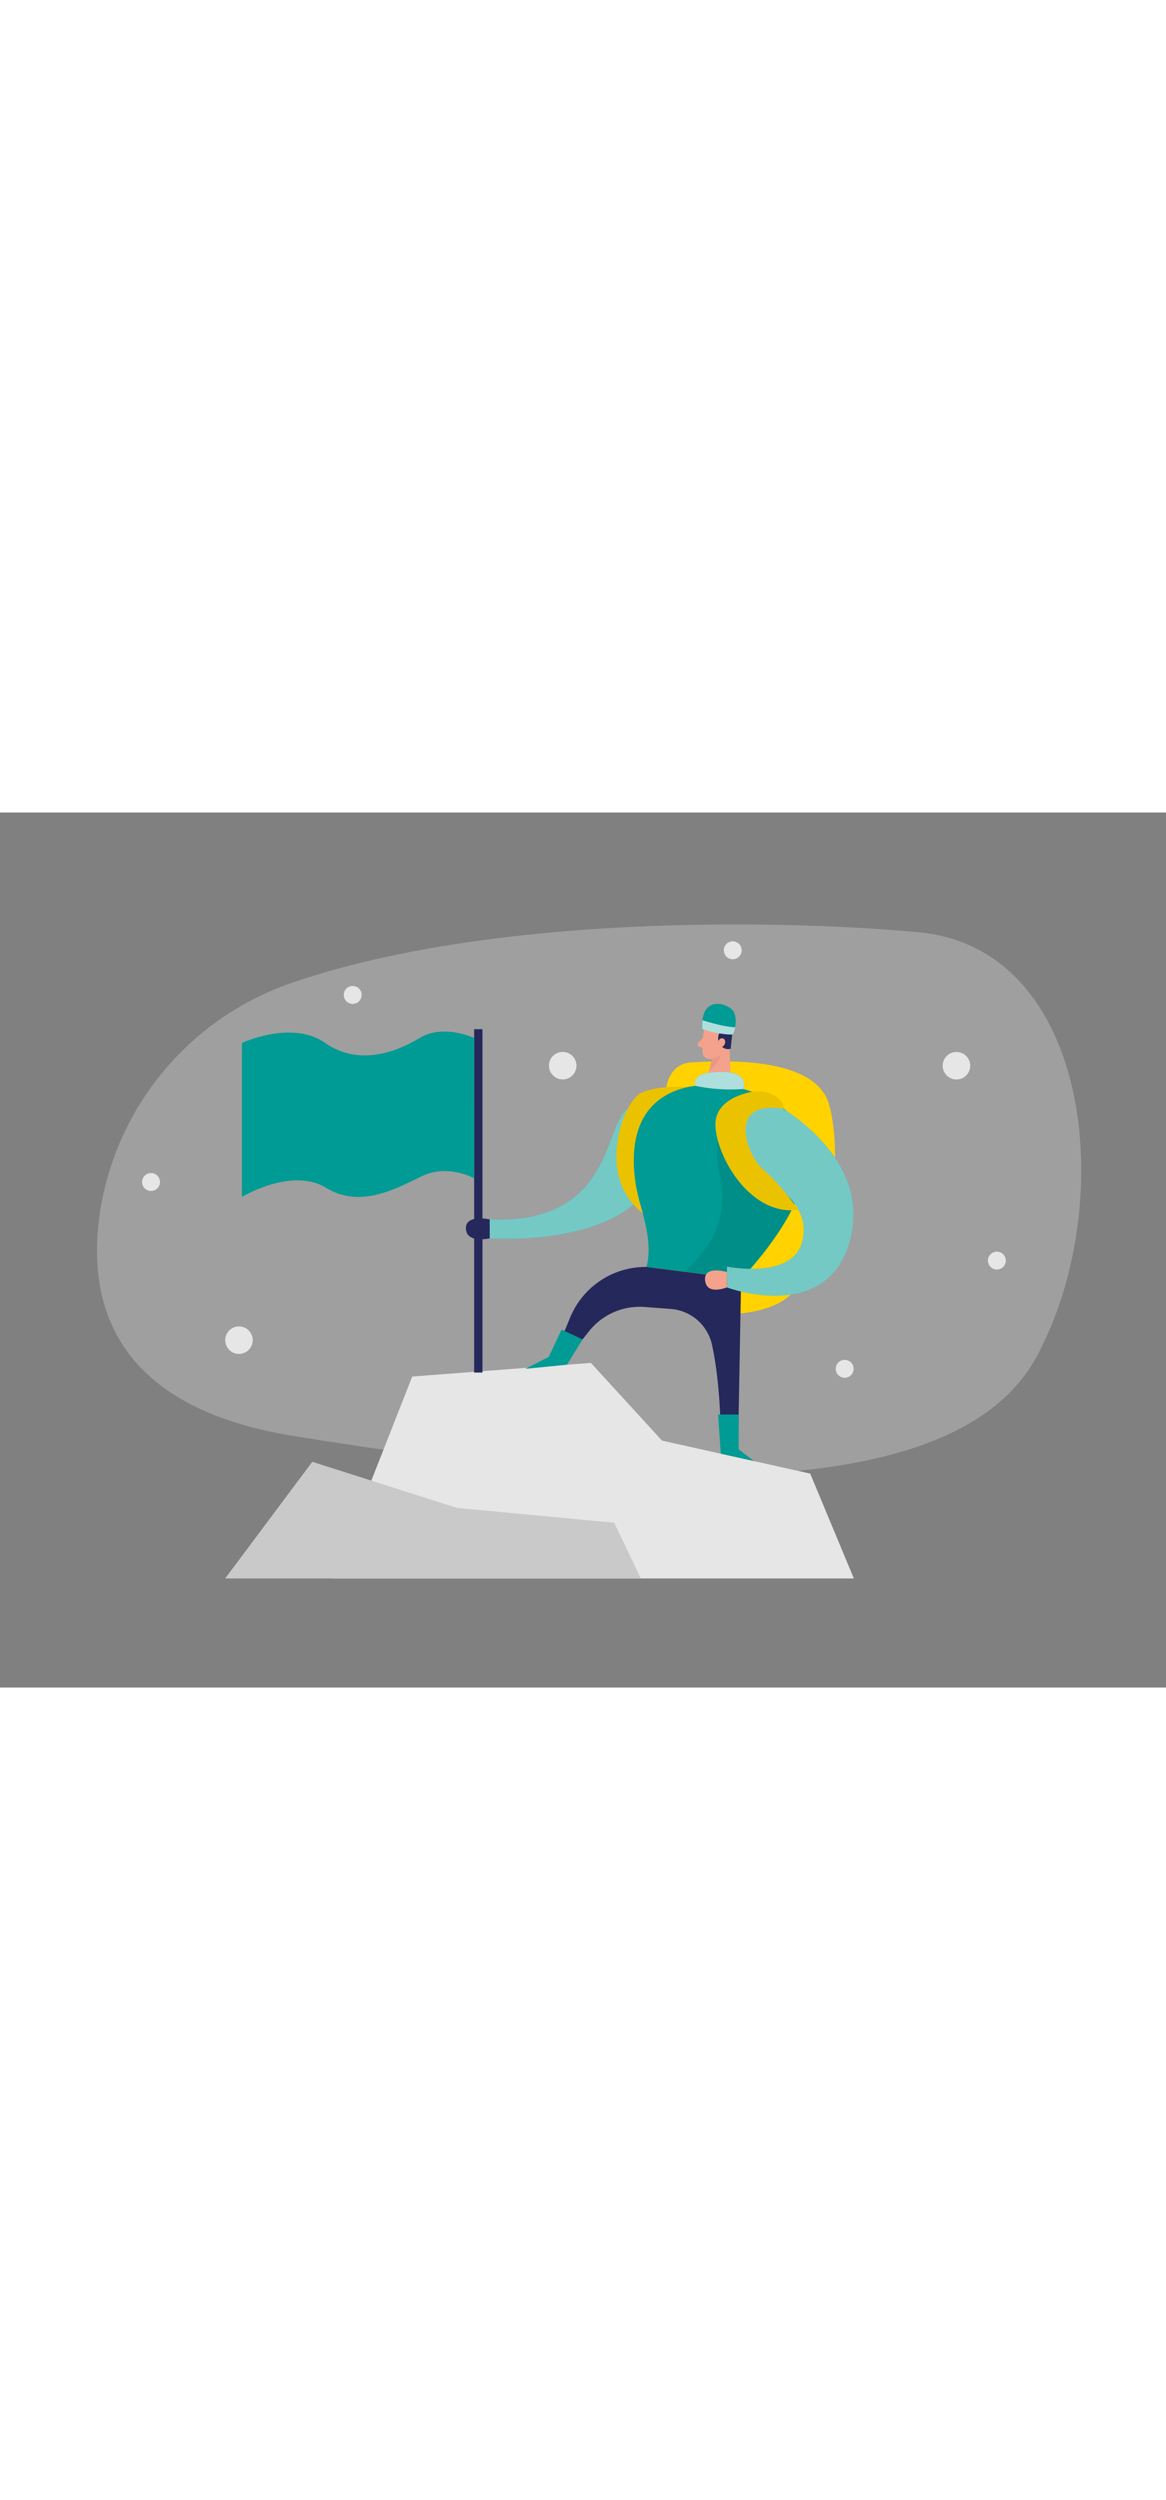 <svg id="Layer_1" data-name="Layer 1" xmlns="http://www.w3.org/2000/svg" viewBox="0 0 400 300" data-imageid="adventure-two-color" imageName="Adventure" class="illustrations_image" style="width: 140px;"><rect x="0" y="0" width="400" height="300" fill="#808080" stroke="none"/><path d="M99.78,58.52a98.92,98.92,0,0,0-65.65,79.69c-4.28,31.19,6,65.66,66.23,75.48,117.29,19.11,227.14,24.56,255.18-27S375,46.82,315.44,41.1C268.11,36.56,167.69,35,99.78,58.52Z" fill="#e6e6e6" opacity="0.3"/><path d="M228.33,96.35s0-10.25,9-10.69,41.87-2.63,47,14.2,1.9,61.25-19.55,69.42-44.54-5.1-44.54-5.1S237,130.91,228.33,96.35Z" fill="#ffd200"/><path d="M235.09,94.28s-13.15,1.13-20.47,7.94S209,141.37,168,139.5V146s50.21,3.74,58.21-25Z" fill="#009b94" class="target-color"/><path d="M235.09,94.28s-13.15,1.13-20.47,7.94S209,141.37,168,139.5V146s50.21,3.74,58.21-25Z" fill="#fff" opacity="0.46"/><path d="M241.59,74.22a30.77,30.77,0,0,0-.57,8.16,2.48,2.48,0,0,0,2.79,2.13,5.47,5.47,0,0,0,4.73-3.58l2-4.1a4.43,4.43,0,0,0-1.38-4.92C246.61,69.59,242.05,71.25,241.59,74.22Z" fill="#f4a28c"/><polygon points="250.15 77.57 250.79 93.7 241.88 93.42 244.99 81.8 250.15 77.57" fill="#f4a28c"/><path d="M247.34,68.72c.79,0,1.37.83,2,1.27a5,5,0,0,1,2,4.75L250.65,81a3.33,3.33,0,0,1-3.85-1.8,4.11,4.11,0,0,1,.53-4.48,20.08,20.08,0,0,1-4.55-.18,4.64,4.64,0,0,1-1.46-.48S239.22,68.58,247.34,68.72Z" fill="#24285b"/><path d="M246.29,79s.26-1.88,1.66-1.56,1,3-.92,3.05Z" fill="#f4a28c"/><path d="M241.11,77.29,239.53,79a.79.79,0,0,0,.34,1.29l1.83.57Z" fill="#f4a28c"/><path d="M244.2,84.31A5.89,5.89,0,0,0,247.27,83s-.48,2.91-4,5.43Z" fill="#ce8172" opacity="0.31"/><path d="M250.79,93.7l-8.91-.28S218,93.8,216.5,111.21s8.71,31,5.31,44.59l32.42,4.14S307.37,106.54,250.79,93.7Z" fill="#009b94" class="target-color"/><path d="M246.22,112.14a43.07,43.07,0,0,0,.74,13A29.36,29.36,0,0,1,240.72,151l-5.63,6.52,19.14,2.45S268.82,144,271.5,136.39s-3.27-16.19-3.27-16.19Z" opacity="0.08"/><polygon points="114.19 262.6 292.92 262.6 277.94 226.65 227.11 215.34 202.7 188.69 141.42 193.37 114.19 262.6" fill="#e6e6e6"/><path d="M243.23,158.53h0l-21.42-2.73h-.57a28,28,0,0,0-25.64,17.32l-5.15,12.47,4.08,1.79,7.5-9.49a22.2,22.2,0,0,1,19.07-8.37l8.92.67a15.69,15.69,0,0,1,14.22,12.22c3.2,14.68,3,32.58,3,32.58h6l1-55.05Z" fill="#24285b"/><polygon points="77.25 262.6 107.13 222.6 156.78 238.42 210.69 243.49 219.84 262.6 77.25 262.6" fill="#c9c9c9"/><path d="M250.78,106.78a13,13,0,0,1,18.81-4.66c10.94,7.38,26.94,22.1,22.36,43-6.81,31-42.56,17.7-42.56,17.7v-7.15s27.92,5.79,26.22-14C274.19,125.23,243.56,121.22,250.78,106.78Z" fill="#009b94" class="target-color"/><path d="M250.78,106.78a13,13,0,0,1,18.81-4.66c10.94,7.38,26.94,22.1,22.36,43-6.81,31-42.56,17.7-42.56,17.7v-7.15s27.92,5.79,26.22-14C274.19,125.23,243.56,121.22,250.78,106.78Z" fill="#fff" opacity="0.46"/><path d="M249.39,157.54s-8.09-2.39-7.51,2.89,7.51,2.36,7.51,2.36Z" fill="#f4a28c"/><path d="M267,98a10.93,10.93,0,0,0-9.3-2.2c-4.23.89-10.25,3.08-11.9,8.43-2.63,8.51,9.52,34.42,28.09,32,0,0-6.21-8.81-12-13.74s-12.76-24.16,6.73-20.93C268.67,101.55,269.47,100.09,267,98Z" fill="#ffd200"/><path d="M267,98a10.93,10.93,0,0,0-9.3-2.2c-4.23.89-10.25,3.08-11.9,8.43-2.63,8.51,9.52,34.42,28.09,32,0,0-6.21-8.81-12-13.74s-12.76-24.16,6.73-20.93C268.67,101.55,269.47,100.09,267,98Z" opacity="0.08"/><path d="M168,139.5s-8.43-1.88-8.17,3.23S168,146,168,146Z" fill="#24285b"/><rect x="162.66" y="74.29" width="2.85" height="117.72" fill="#24285b"/><path d="M162.66,77.29s-10.51-4.93-18.68,0S123,87,111.55,79,83,79,83,79v52.78s17.1-10.32,28.85-3.12,24,.31,32.93-4,17.92.77,17.92.77Z" fill="#009b94" class="target-color"/><polygon points="192.66 177.28 199.86 180.63 194.49 189.32 180.23 190.73 188.23 186.65 192.66 177.28" fill="#009b94" class="target-color"/><polygon points="246.34 206.39 253.39 206.39 253.39 218.31 258.63 222.35 247.27 219.83 246.34 206.39" fill="#009b94" class="target-color"/><path d="M240.91,74.31s6.69,2,10.46,1.78c0,0,2.1-4.42.32-7.75C250.13,65.41,240.11,62.11,240.91,74.31Z" fill="#009b94" class="target-color"/><path d="M241,71.21s7,2.3,11.2,2.41a10.35,10.35,0,0,1-.79,2.47s-3.52.35-10.46-1.78A15.84,15.84,0,0,1,241,71.21Z" fill="#fff" opacity="0.68"/><path d="M235.77,94.14s-10.47-.81-16.09,2.12-15.69,28.25.84,41.12C220.52,137.38,207.19,100.83,235.77,94.14Z" fill="#ffd200"/><path d="M235.77,94.14s-10.47-.81-16.09,2.12-15.69,28.25.84,41.12C220.52,137.38,207.19,100.83,235.77,94.14Z" opacity="0.08"/><path d="M238.51,93.7s-1.34-3.65,4.49-4.46,13.73-.52,12,5.55A59.22,59.22,0,0,1,238.51,93.7Z" fill="#009b94" class="target-color"/><path d="M238.51,93.7s-1.34-3.65,4.49-4.46,13.73-.52,12,5.55A59.22,59.22,0,0,1,238.51,93.7Z" fill="#fff" opacity="0.68"/><circle cx="81.98" cy="180.9" r="4.72" fill="#e6e6e6"/><circle cx="328.11" cy="86.81" r="4.72" fill="#e6e6e6"/><circle cx="193.04" cy="86.79" r="4.72" fill="#e6e6e6"/><circle cx="289.77" cy="190.73" r="3.07" fill="#e6e6e6"/><circle cx="51.81" cy="126.68" r="3.07" fill="#e6e6e6"/><circle cx="121" cy="62.54" r="3.07" fill="#e6e6e6"/><circle cx="251.37" cy="47.24" r="3.07" fill="#e6e6e6"/><circle cx="341.98" cy="153.62" r="3.07" fill="#e6e6e6"/></svg>